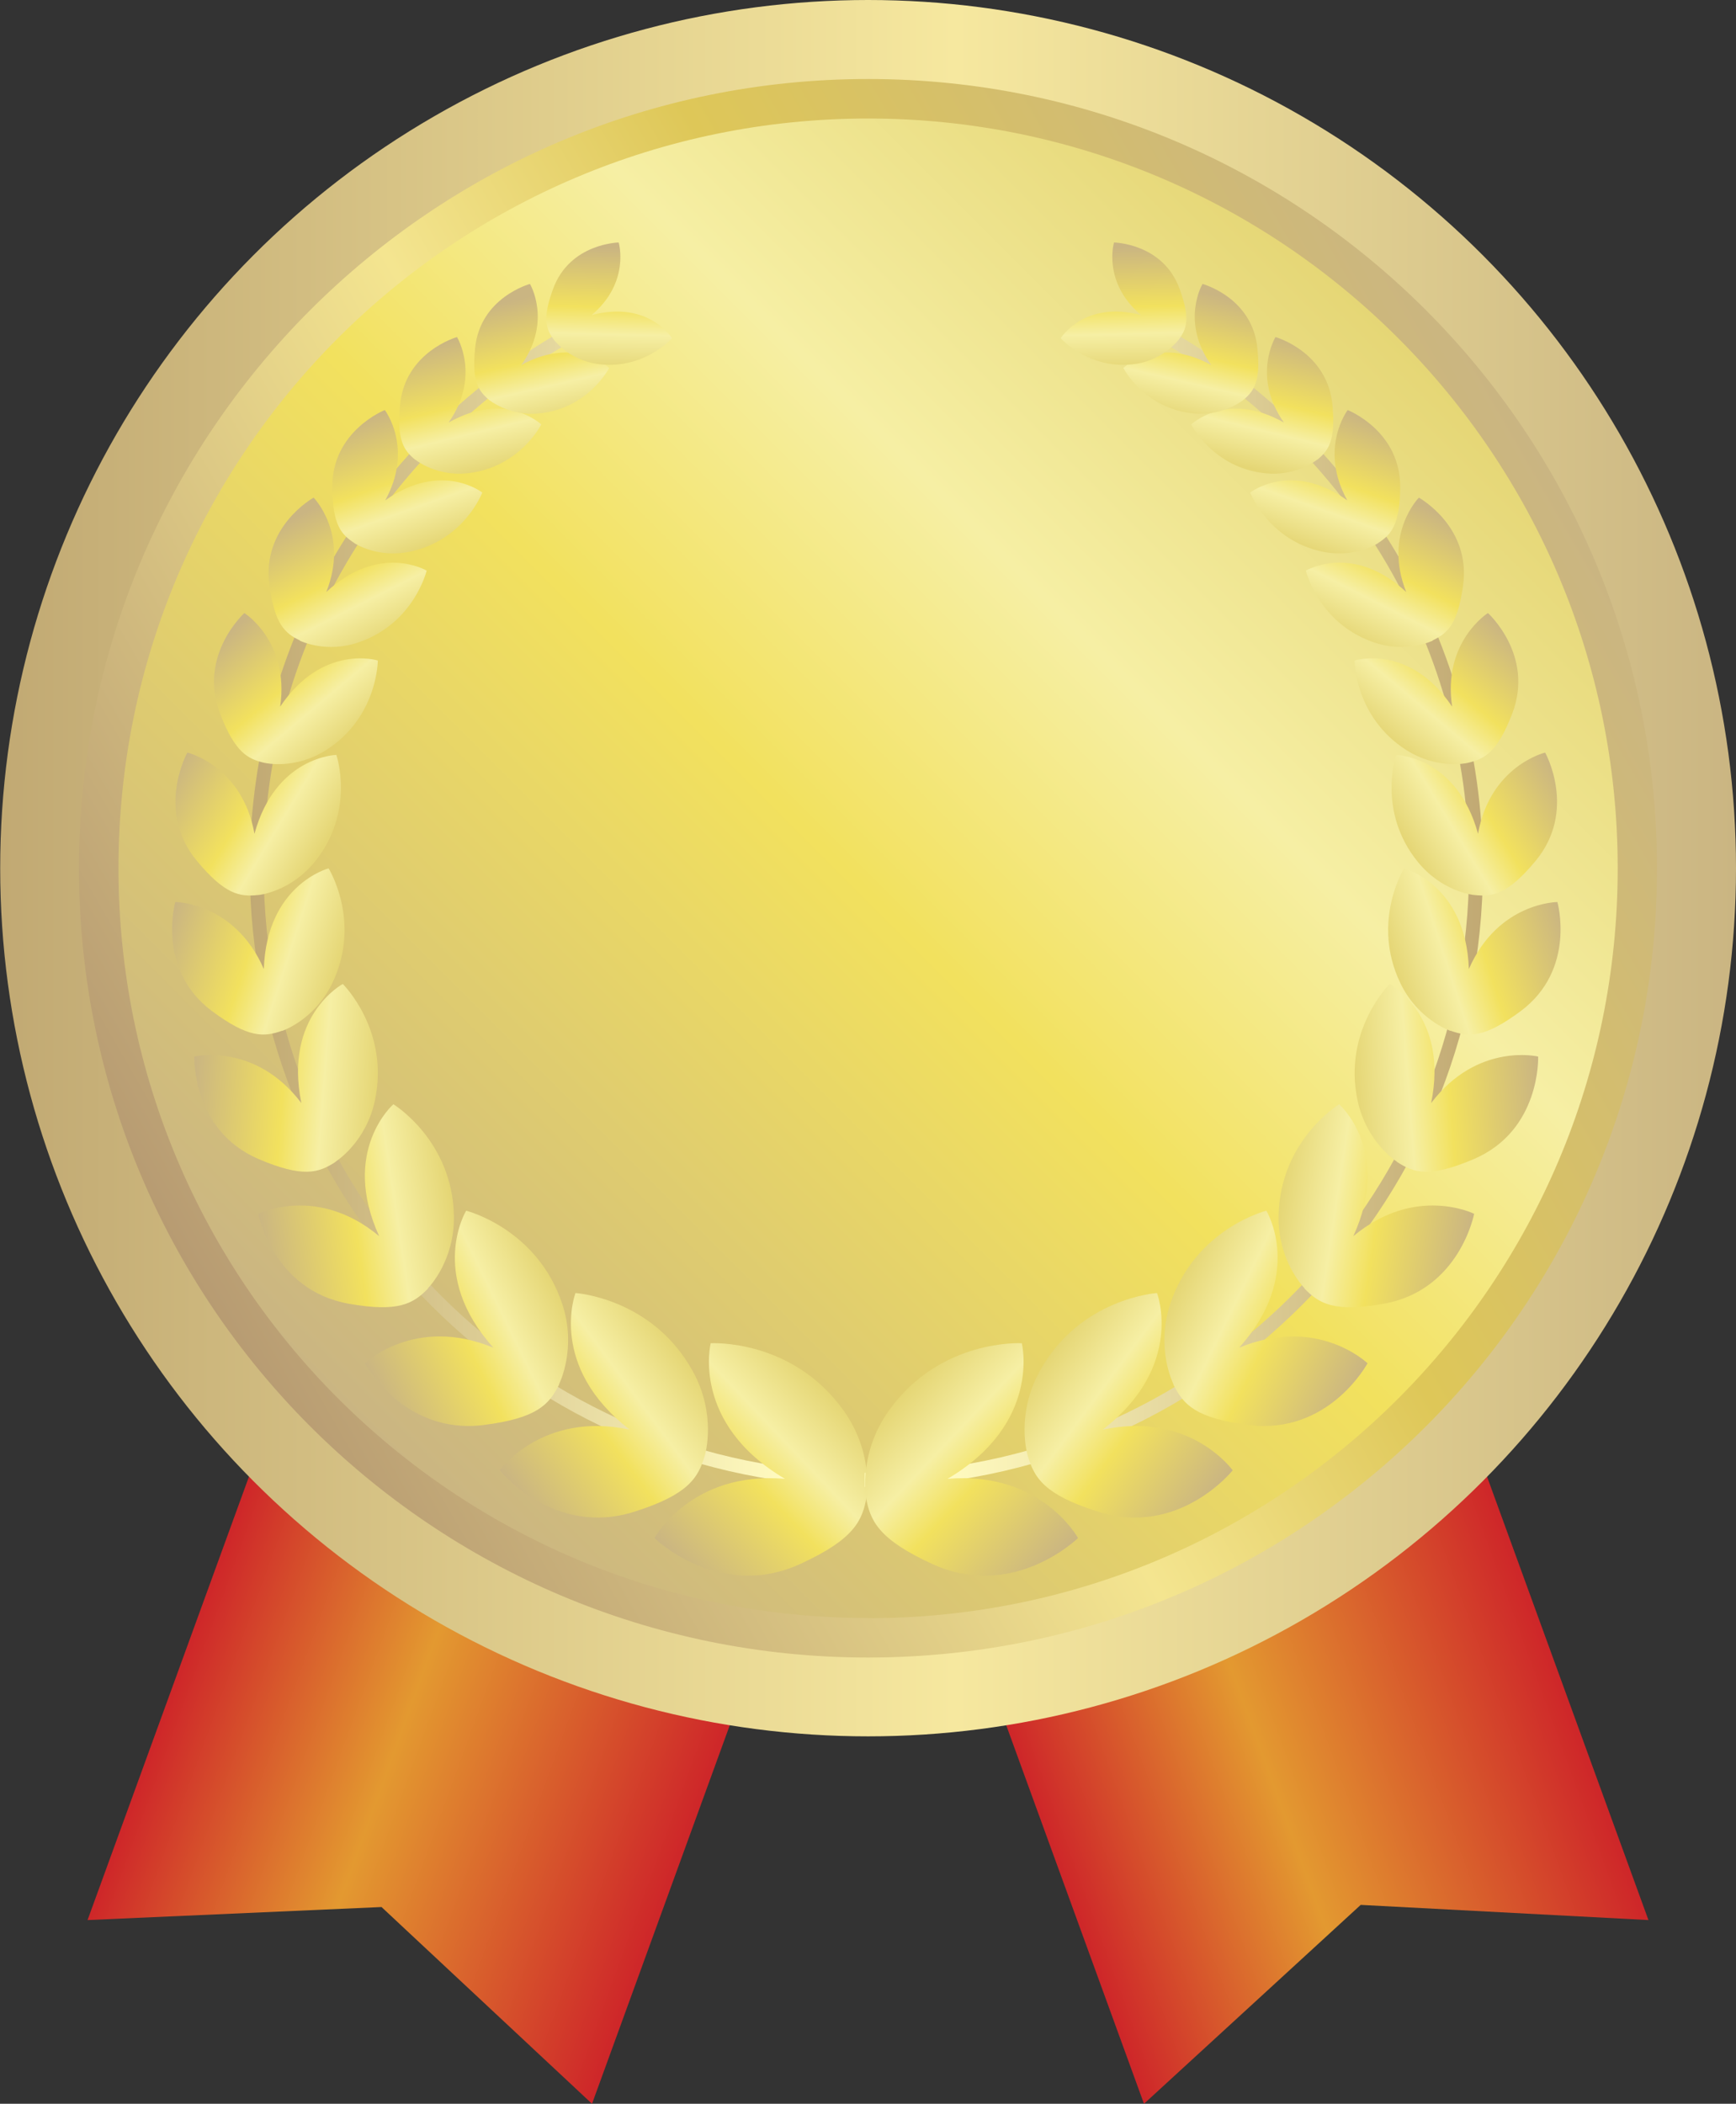 <?xml version="1.0" encoding="UTF-8"?><svg id="_レイヤー_2" xmlns="http://www.w3.org/2000/svg" xmlns:xlink="http://www.w3.org/1999/xlink" viewBox="0 0 89.23 108.1"><rect x="0" y="0" width="89.23" height="108.1" fill="#333333" stroke="none"/><defs><style>.cls-1{fill:url(#linear-gradient);}.cls-2{fill:url(#linear-gradient-8);}.cls-3{fill:url(#linear-gradient-9);}.cls-4{fill:url(#linear-gradient-3);}.cls-5{fill:url(#linear-gradient-4);}.cls-6{fill:url(#linear-gradient-2);}.cls-7{fill:url(#linear-gradient-6);}.cls-8{fill:url(#linear-gradient-7);}.cls-9{fill:url(#linear-gradient-5);}.cls-10{fill:url(#linear-gradient-14);}.cls-11{fill:url(#linear-gradient-18);}.cls-12{fill:url(#linear-gradient-22);}.cls-13{fill:url(#linear-gradient-20);}.cls-14{fill:url(#linear-gradient-21);}.cls-15{fill:url(#linear-gradient-23);}.cls-16{fill:url(#linear-gradient-15);}.cls-17{fill:url(#linear-gradient-19);}.cls-18{fill:url(#linear-gradient-16);}.cls-19{fill:url(#linear-gradient-17);}.cls-20{fill:url(#linear-gradient-13);}.cls-21{fill:url(#linear-gradient-12);}.cls-22{fill:url(#linear-gradient-10);}.cls-23{fill:url(#linear-gradient-11);}.cls-24{fill:url(#linear-gradient-27);}.cls-25{fill:url(#linear-gradient-24);}.cls-26{fill:url(#linear-gradient-26);}.cls-27{fill:url(#linear-gradient-25);}.cls-28{fill:url(#linear-gradient-28);}.cls-29{fill:url(#linear-gradient-29);}.cls-30{fill:url(#linear-gradient-33);}.cls-31{fill:url(#linear-gradient-30);}.cls-32{fill:url(#linear-gradient-32);}.cls-33{fill:url(#linear-gradient-31);}</style><linearGradient id="linear-gradient" x1="1589.6" y1="-202.91" x2="1617.19" y2="-202.91" gradientTransform="translate(-1371.29 826.66) rotate(-20)" gradientUnits="userSpaceOnUse"><stop offset="0" stop-color="#ce2629"/><stop offset=".43" stop-color="#e39930"/><stop offset="1" stop-color="#ce2629"/></linearGradient><linearGradient id="linear-gradient-2" x1="-1323.77" y1="955.51" x2="-1296.18" y2="955.51" gradientTransform="translate(1580.97 -362.25) rotate(20)" xlink:href="#linear-gradient"/><linearGradient id="linear-gradient-3" x1="0" y1="44.61" x2="89.23" y2="44.61" gradientUnits="userSpaceOnUse"><stop offset="0" stop-color="#c1a973"/><stop offset=".55" stop-color="#f6e89f"/><stop offset="1" stop-color="#cab582"/></linearGradient><linearGradient id="linear-gradient-4" x1="71.93" y1="17.3" x2="17.3" y2="71.93" gradientTransform="translate(80.28 -7.44) rotate(79.42)" gradientUnits="userSpaceOnUse"><stop offset="0" stop-color="#e5d675"/><stop offset=".29" stop-color="#f6efa4"/><stop offset=".51" stop-color="#f2e15e"/><stop offset="1" stop-color="#cab582"/></linearGradient><linearGradient id="linear-gradient-5" x1="9.49" y1="64.9" x2="79.74" y2="24.33" gradientUnits="userSpaceOnUse"><stop offset="0" stop-color="#b79b72"/><stop offset=".43" stop-color="#f4e590"/><stop offset=".64" stop-color="#dec758"/><stop offset="1" stop-color="#cab582"/></linearGradient><linearGradient id="linear-gradient-6" x1="12.83" y1="46.46" x2="76.4" y2="46.46" gradientUnits="userSpaceOnUse"><stop offset="0" stop-color="#c1a973"/><stop offset=".43" stop-color="#fffabf"/><stop offset=".87" stop-color="#ede154"/><stop offset="1" stop-color="#cab582"/></linearGradient><linearGradient id="linear-gradient-7" x1="-70.94" y1="106.83" x2="-79.18" y2="115.07" gradientTransform="translate(116.33 -33.38) rotate(1.51)" xlink:href="#linear-gradient-4"/><linearGradient id="linear-gradient-8" x1="-587.99" y1="304.3" x2="-595.82" y2="312.12" gradientTransform="translate(661.57 -144.41) rotate(8.51)" xlink:href="#linear-gradient-4"/><linearGradient id="linear-gradient-9" x1="-1298.39" y1="708.07" x2="-1305.83" y2="715.5" gradientTransform="translate(1486.34 -182.55) rotate(18.93)" xlink:href="#linear-gradient-4"/><linearGradient id="linear-gradient-10" x1="-2280.41" y1="1637.83" x2="-2287.47" y2="1644.9" gradientTransform="translate(2830.6 95.36) rotate(36.38)" xlink:href="#linear-gradient-4"/><linearGradient id="linear-gradient-11" x1="-2804.25" y1="2492.43" x2="-2810.97" y2="2499.14" gradientTransform="translate(3737.01 561.2) rotate(49.38)" xlink:href="#linear-gradient-4"/><linearGradient id="linear-gradient-12" x1="-3128.77" y1="3479.42" x2="-3135.15" y2="3485.8" gradientTransform="translate(4538.87 1254.71) rotate(62.96)" xlink:href="#linear-gradient-4"/><linearGradient id="linear-gradient-13" x1="-3207.43" y1="4479.66" x2="-3213.49" y2="4485.72" gradientTransform="translate(5129.67 2095.8) rotate(76.27)" xlink:href="#linear-gradient-4"/><linearGradient id="linear-gradient-14" x1="-2919.56" y1="5861.91" x2="-2925.31" y2="5867.67" gradientTransform="translate(5605.97 3452.11) rotate(94.94)" xlink:href="#linear-gradient-4"/><linearGradient id="linear-gradient-15" x1="-2443.45" y1="6730.32" x2="-2448.92" y2="6735.79" gradientTransform="translate(5649.65 4456.52) rotate(108.2)" xlink:href="#linear-gradient-4"/><linearGradient id="linear-gradient-16" x1="-2083.02" y1="7151.16" x2="-2088.22" y2="7156.35" gradientTransform="translate(5569.27 4998.57) rotate(115.62)" xlink:href="#linear-gradient-4"/><linearGradient id="linear-gradient-17" x1="-1752.49" y1="7433.8" x2="-1757.42" y2="7438.74" gradientTransform="translate(5453.3 5396.15) rotate(121.43)" xlink:href="#linear-gradient-4"/><linearGradient id="linear-gradient-18" x1="-1706.88" y1="7451.89" x2="-1711.57" y2="7456.57" gradientTransform="translate(5435.61 5425.82) rotate(122.08)" xlink:href="#linear-gradient-4"/><linearGradient id="linear-gradient-19" x1="-822.33" y1="8043.3" x2="-826.78" y2="8047.75" gradientTransform="translate(4993.83 6402.19) rotate(136.3)" xlink:href="#linear-gradient-4"/><linearGradient id="linear-gradient-20" x1="2487.58" x2="2551.15" gradientTransform="translate(2563.8) rotate(-180) scale(1 -1)" xlink:href="#linear-gradient-6"/><linearGradient id="linear-gradient-21" x1="2402.82" y1="41.5" x2="2394.58" y2="49.74" gradientTransform="translate(2447.47 -33.38) rotate(178.49) scale(1 -1)" xlink:href="#linear-gradient-4"/><linearGradient id="linear-gradient-22" x1="1859.48" y1="-61.96" x2="1851.65" y2="-54.13" gradientTransform="translate(1902.24 -144.41) rotate(171.49) scale(1 -1)" xlink:href="#linear-gradient-4"/><linearGradient id="linear-gradient-23" x1="1042.56" y1="-94.77" x2="1035.12" y2="-87.34" gradientTransform="translate(1077.46 -182.55) rotate(161.07) scale(1 -1)" xlink:href="#linear-gradient-4"/><linearGradient id="linear-gradient-24" x1="-287.89" y1="169.99" x2="-294.96" y2="177.06" gradientTransform="translate(-266.8 95.36) rotate(143.62) scale(1 -1)" xlink:href="#linear-gradient-4"/><linearGradient id="linear-gradient-25" x1="-1192.96" y1="614.12" x2="-1199.68" y2="620.83" gradientTransform="translate(-1173.21 561.2) rotate(130.62) scale(1 -1)" xlink:href="#linear-gradient-4"/><linearGradient id="linear-gradient-26" x1="-2003.76" y1="1275.18" x2="-2010.14" y2="1281.55" gradientTransform="translate(-1975.07 1254.71) rotate(117.04) scale(1 -1)" xlink:href="#linear-gradient-4"/><linearGradient id="linear-gradient-27" x1="-2619.92" y1="2075.63" x2="-2625.97" y2="2081.69" gradientTransform="translate(-2565.87 2095.8) rotate(103.73) scale(1 -1)" xlink:href="#linear-gradient-4"/><linearGradient id="linear-gradient-28" x1="-3132.87" y1="3396.43" x2="-3138.63" y2="3402.18" gradientTransform="translate(-3042.17 3452.11) rotate(85.06) scale(1 -1)" xlink:href="#linear-gradient-4"/><linearGradient id="linear-gradient-29" x1="-3216.49" y1="4379.53" x2="-3221.96" y2="4385" gradientTransform="translate(-3085.85 4456.52) rotate(71.8) scale(1 -1)" xlink:href="#linear-gradient-4"/><linearGradient id="linear-gradient-30" x1="-3153.07" y1="4919.75" x2="-3158.26" y2="4924.94" gradientTransform="translate(-3005.47 4998.57) rotate(64.38) scale(1 -1)" xlink:href="#linear-gradient-4"/><linearGradient id="linear-gradient-31" x1="-3043.18" y1="5322.16" x2="-3048.12" y2="5327.1" gradientTransform="translate(-2889.5 5396.15) rotate(58.57) scale(1 -1)" xlink:href="#linear-gradient-4"/><linearGradient id="linear-gradient-32" x1="-3021.35" y1="5355.22" x2="-3026.03" y2="5359.91" gradientTransform="translate(-2871.81 5425.82) rotate(57.92) scale(1 -1)" xlink:href="#linear-gradient-4"/><linearGradient id="linear-gradient-33" x1="-2611.44" y1="6333.62" x2="-2615.89" y2="6338.07" gradientTransform="translate(-2430.03 6402.19) rotate(43.7) scale(1 -1)" xlink:href="#linear-gradient-4"/></defs><g id="_文字"><g><polygon class="cls-1" points="84.73 98.66 69.94 97.88 58.8 108.1 47.33 76.59 73.26 67.16 84.73 98.66"/><polygon class="cls-6" points="30.43 108.1 19.61 97.99 4.5 98.66 15.97 67.16 41.9 76.59 30.43 108.1"/><circle class="cls-4" cx="44.62" cy="44.61" r="44.61"/><circle class="cls-5" cx="44.62" cy="44.61" r="38.63" transform="translate(-7.44 80.28) rotate(-79.42)"/><path class="cls-9" d="M44.62,4.06C22.22,4.06,4.06,22.22,4.06,44.61s18.16,40.56,40.56,40.56,40.55-18.16,40.55-40.56S67.01,4.06,44.62,4.06Zm0,79.08c-21.28,0-38.53-17.25-38.53-38.53S23.34,6.09,44.62,6.09s38.53,17.25,38.53,38.53-17.25,38.53-38.53,38.53Z"/><g><path class="cls-7" d="M44.62,75.68c-17.13,0-31.07-13.94-31.07-31.07,0-11.78,6.59-22.04,16.27-27.31l-.05-.78c-10.06,5.34-16.93,15.93-16.93,28.1,0,17.52,14.26,31.78,31.78,31.78h0v-.71h0Z"/><path class="cls-8" d="M44.54,76.88c.02-.11,.35-2.28-1.2-4.43-2.65-3.68-6.81-3.43-6.81-3.43,0,0-1.03,4.11,3.82,6.97-4.82-.42-6.71,3.04-6.71,3.04,0,0,3.32,3.26,7.52,1.32,2.73-1.26,3.18-2.2,3.39-3.48Z"/><path class="cls-2" d="M36.23,74.78c.03-.1,.6-2.11-.62-4.32-2.07-3.77-6.03-4.02-6.03-4.02,0,0-1.44,3.76,2.79,7.02-4.5-.96-6.68,2.09-6.68,2.09,0,0,2.76,3.46,6.94,2.12,2.72-.87,3.26-1.71,3.6-2.89Z"/><path class="cls-3" d="M28.73,71.14c.04-.09,.92-1.87,.17-4.14-1.29-3.88-4.94-4.79-4.94-4.79,0,0-1.99,3.27,1.4,7.04-4.04-1.67-6.6,.8-6.6,.8,0,0,1.98,3.7,6.12,3.17,2.7-.35,3.34-1.03,3.86-2.08Z"/><path class="cls-22" d="M22,66.19c.07-.07,1.37-1.43,1.33-3.7-.06-3.89-3.11-5.75-3.11-5.75,0,0-2.74,2.39-.73,6.78-3.19-2.66-6.21-1.15-6.21-1.15,0,0,.74,3.92,4.64,4.62,2.54,.45,3.32,.01,4.09-.79Z"/><path class="cls-23" d="M17.25,59.69c.08-.05,1.57-1.03,2.02-3.14,.77-3.61-1.65-5.99-1.65-5.99,0,0-3.05,1.63-2.13,6.12-2.38-3.14-5.5-2.39-5.5-2.39,0,0-.15,3.79,3.31,5.27,2.26,.96,3.07,.72,3.95,.14Z"/><path class="cls-21" d="M14.51,52.97c.08-.03,1.68-.6,2.57-2.45,1.52-3.16-.19-5.9-.19-5.9,0,0-3.18,.83-3.33,5.17-1.5-3.43-4.55-3.44-4.55-3.44,0,0-.98,3.46,1.88,5.6,1.87,1.39,2.67,1.35,3.62,1.01Z"/><path class="cls-20" d="M13.27,45.99c.08,0,1.68-.19,2.91-1.71,2.1-2.59,1.11-5.49,1.11-5.49,0,0-3.12,.07-4.21,4.05-.63-3.5-3.45-4.17-3.45-4.17,0,0-1.67,2.99,.51,5.59,1.42,1.7,2.18,1.83,3.12,1.73Z"/><path class="cls-10" d="M13.61,39.2c.08,.02,1.57,.34,3.14-.65,2.67-1.69,2.67-4.61,2.67-4.61,0,0-2.83-.89-5.02,2.37,.49-3.34-1.84-4.81-1.84-4.81,0,0-2.41,2.18-1.24,5.19,.76,1.96,1.4,2.31,2.28,2.51Z"/><path class="cls-16" d="M15.41,32.92c.07,.03,1.38,.66,3.04,.08,2.84-.98,3.48-3.68,3.48-3.68,0,0-2.42-1.44-5.16,1.1,1.19-2.98-.65-4.85-.65-4.85,0,0-2.7,1.49-2.27,4.53,.28,1.98,.79,2.44,1.57,2.81Z"/><path class="cls-18" d="M18.2,27.9c.06,.04,1.22,.79,2.86,.45,2.8-.58,3.73-3.04,3.73-3.04,0,0-2.1-1.65-4.99,.4,1.48-2.67-.02-4.64-.02-4.64,0,0-2.73,1.07-2.7,3.99,.02,1.9,.45,2.4,1.13,2.84Z"/><path class="cls-19" d="M21.35,23.62c.05,.04,1.08,.86,2.66,.7,2.7-.28,3.81-2.51,3.81-2.51,0,0-1.83-1.76-4.76-.1,1.66-2.38,.43-4.39,.43-4.39,0,0-2.68,.75-2.93,3.51-.16,1.8,.19,2.31,.79,2.8Z"/><path class="cls-11" d="M25.14,20.55s1.01,.83,2.52,.7c2.57-.23,3.65-2.34,3.65-2.34,0,0-1.72-1.69-4.52-.15,1.6-2.24,.45-4.17,.45-4.17,0,0-2.56,.69-2.82,3.3-.17,1.7,.16,2.19,.72,2.66Z"/><path class="cls-17" d="M28.47,17.46s.74,1,2.16,1.23c2.42,.38,3.91-1.31,3.91-1.31,0,0-1.19-1.96-4.13-1.19,2-1.69,1.39-3.73,1.39-3.73,0,0-2.51,.04-3.37,2.38-.56,1.53-.37,2.06,.04,2.62Z"/></g><g><path class="cls-13" d="M44.44,75.68c17.13,0,31.07-13.94,31.07-31.07,0-11.78-6.59-22.04-16.27-27.31l.05-.78c10.06,5.34,16.93,15.93,16.93,28.1,0,17.52-14.26,31.78-31.78,31.78h0v-.71h0Z"/><path class="cls-14" d="M44.51,76.88c-.02-.11-.35-2.28,1.2-4.43,2.65-3.68,6.81-3.43,6.81-3.43,0,0,1.03,4.11-3.82,6.97,4.82-.42,6.71,3.04,6.71,3.04,0,0-3.33,3.26-7.52,1.32-2.73-1.26-3.18-2.2-3.39-3.48Z"/><path class="cls-12" d="M52.82,74.78c-.03-.1-.6-2.11,.62-4.32,2.07-3.77,6.03-4.02,6.03-4.02,0,0,1.44,3.76-2.79,7.02,4.5-.96,6.68,2.09,6.68,2.09,0,0-2.76,3.46-6.94,2.12-2.73-.87-3.26-1.71-3.6-2.89Z"/><path class="cls-15" d="M60.32,71.14c-.04-.09-.92-1.87-.17-4.14,1.29-3.88,4.94-4.79,4.94-4.79,0,0,1.99,3.27-1.4,7.04,4.04-1.67,6.6,.8,6.6,.8,0,0-1.98,3.7-6.12,3.17-2.7-.35-3.34-1.03-3.86-2.08Z"/><path class="cls-25" d="M67.05,66.19c-.07-.07-1.37-1.43-1.33-3.7,.06-3.89,3.11-5.75,3.11-5.75,0,0,2.74,2.39,.73,6.78,3.19-2.66,6.21-1.15,6.21-1.15,0,0-.74,3.92-4.64,4.62-2.54,.45-3.32,.01-4.09-.79Z"/><path class="cls-27" d="M71.8,59.69c-.08-.05-1.57-1.03-2.02-3.14-.77-3.61,1.65-5.99,1.65-5.99,0,0,3.05,1.63,2.13,6.12,2.38-3.14,5.5-2.39,5.5-2.39,0,0,.15,3.79-3.31,5.27-2.26,.96-3.07,.72-3.95,.14Z"/><path class="cls-26" d="M74.55,52.97c-.08-.03-1.68-.6-2.57-2.45-1.52-3.16,.19-5.9,.19-5.9,0,0,3.18,.83,3.33,5.17,1.5-3.43,4.55-3.44,4.55-3.44,0,0,.98,3.46-1.88,5.6-1.87,1.39-2.67,1.35-3.62,1.01Z"/><path class="cls-24" d="M75.78,45.99c-.08,0-1.68-.19-2.91-1.71-2.1-2.59-1.11-5.49-1.11-5.49,0,0,3.12,.07,4.21,4.05,.63-3.5,3.45-4.17,3.45-4.17,0,0,1.67,2.99-.51,5.59-1.42,1.7-2.18,1.83-3.12,1.73Z"/><path class="cls-28" d="M75.44,39.2c-.08,.02-1.57,.34-3.14-.65-2.67-1.69-2.68-4.61-2.68-4.61,0,0,2.83-.89,5.02,2.37-.5-3.34,1.84-4.81,1.84-4.81,0,0,2.41,2.18,1.24,5.19-.76,1.96-1.4,2.31-2.28,2.51Z"/><path class="cls-29" d="M73.64,32.92c-.07,.03-1.38,.66-3.04,.08-2.84-.98-3.48-3.68-3.48-3.68,0,0,2.42-1.44,5.16,1.1-1.19-2.98,.65-4.85,.65-4.85,0,0,2.7,1.49,2.27,4.53-.28,1.98-.79,2.44-1.57,2.81Z"/><path class="cls-31" d="M70.85,27.9c-.06,.04-1.22,.79-2.86,.45-2.8-.58-3.73-3.04-3.73-3.04,0,0,2.1-1.65,4.99,.4-1.48-2.67,.02-4.64,.02-4.64,0,0,2.73,1.07,2.7,3.99-.02,1.9-.45,2.4-1.13,2.84Z"/><path class="cls-33" d="M67.7,23.62c-.05,.04-1.08,.86-2.66,.7-2.7-.28-3.81-2.51-3.81-2.51,0,0,1.83-1.76,4.76-.1-1.66-2.38-.43-4.39-.43-4.39,0,0,2.68,.75,2.93,3.51,.16,1.8-.19,2.31-.79,2.8Z"/><path class="cls-32" d="M63.91,20.55s-1.01,.83-2.52,.7c-2.57-.23-3.65-2.34-3.65-2.34,0,0,1.72-1.69,4.52-.15-1.6-2.24-.45-4.17-.45-4.17,0,0,2.56,.69,2.82,3.3,.17,1.7-.16,2.19-.72,2.66Z"/><path class="cls-30" d="M60.58,17.46s-.74,1-2.15,1.23c-2.42,.38-3.91-1.31-3.91-1.31,0,0,1.19-1.96,4.13-1.19-2-1.69-1.39-3.73-1.39-3.73,0,0,2.52,.04,3.37,2.38,.56,1.53,.37,2.06-.05,2.62Z"/></g></g></g></svg>